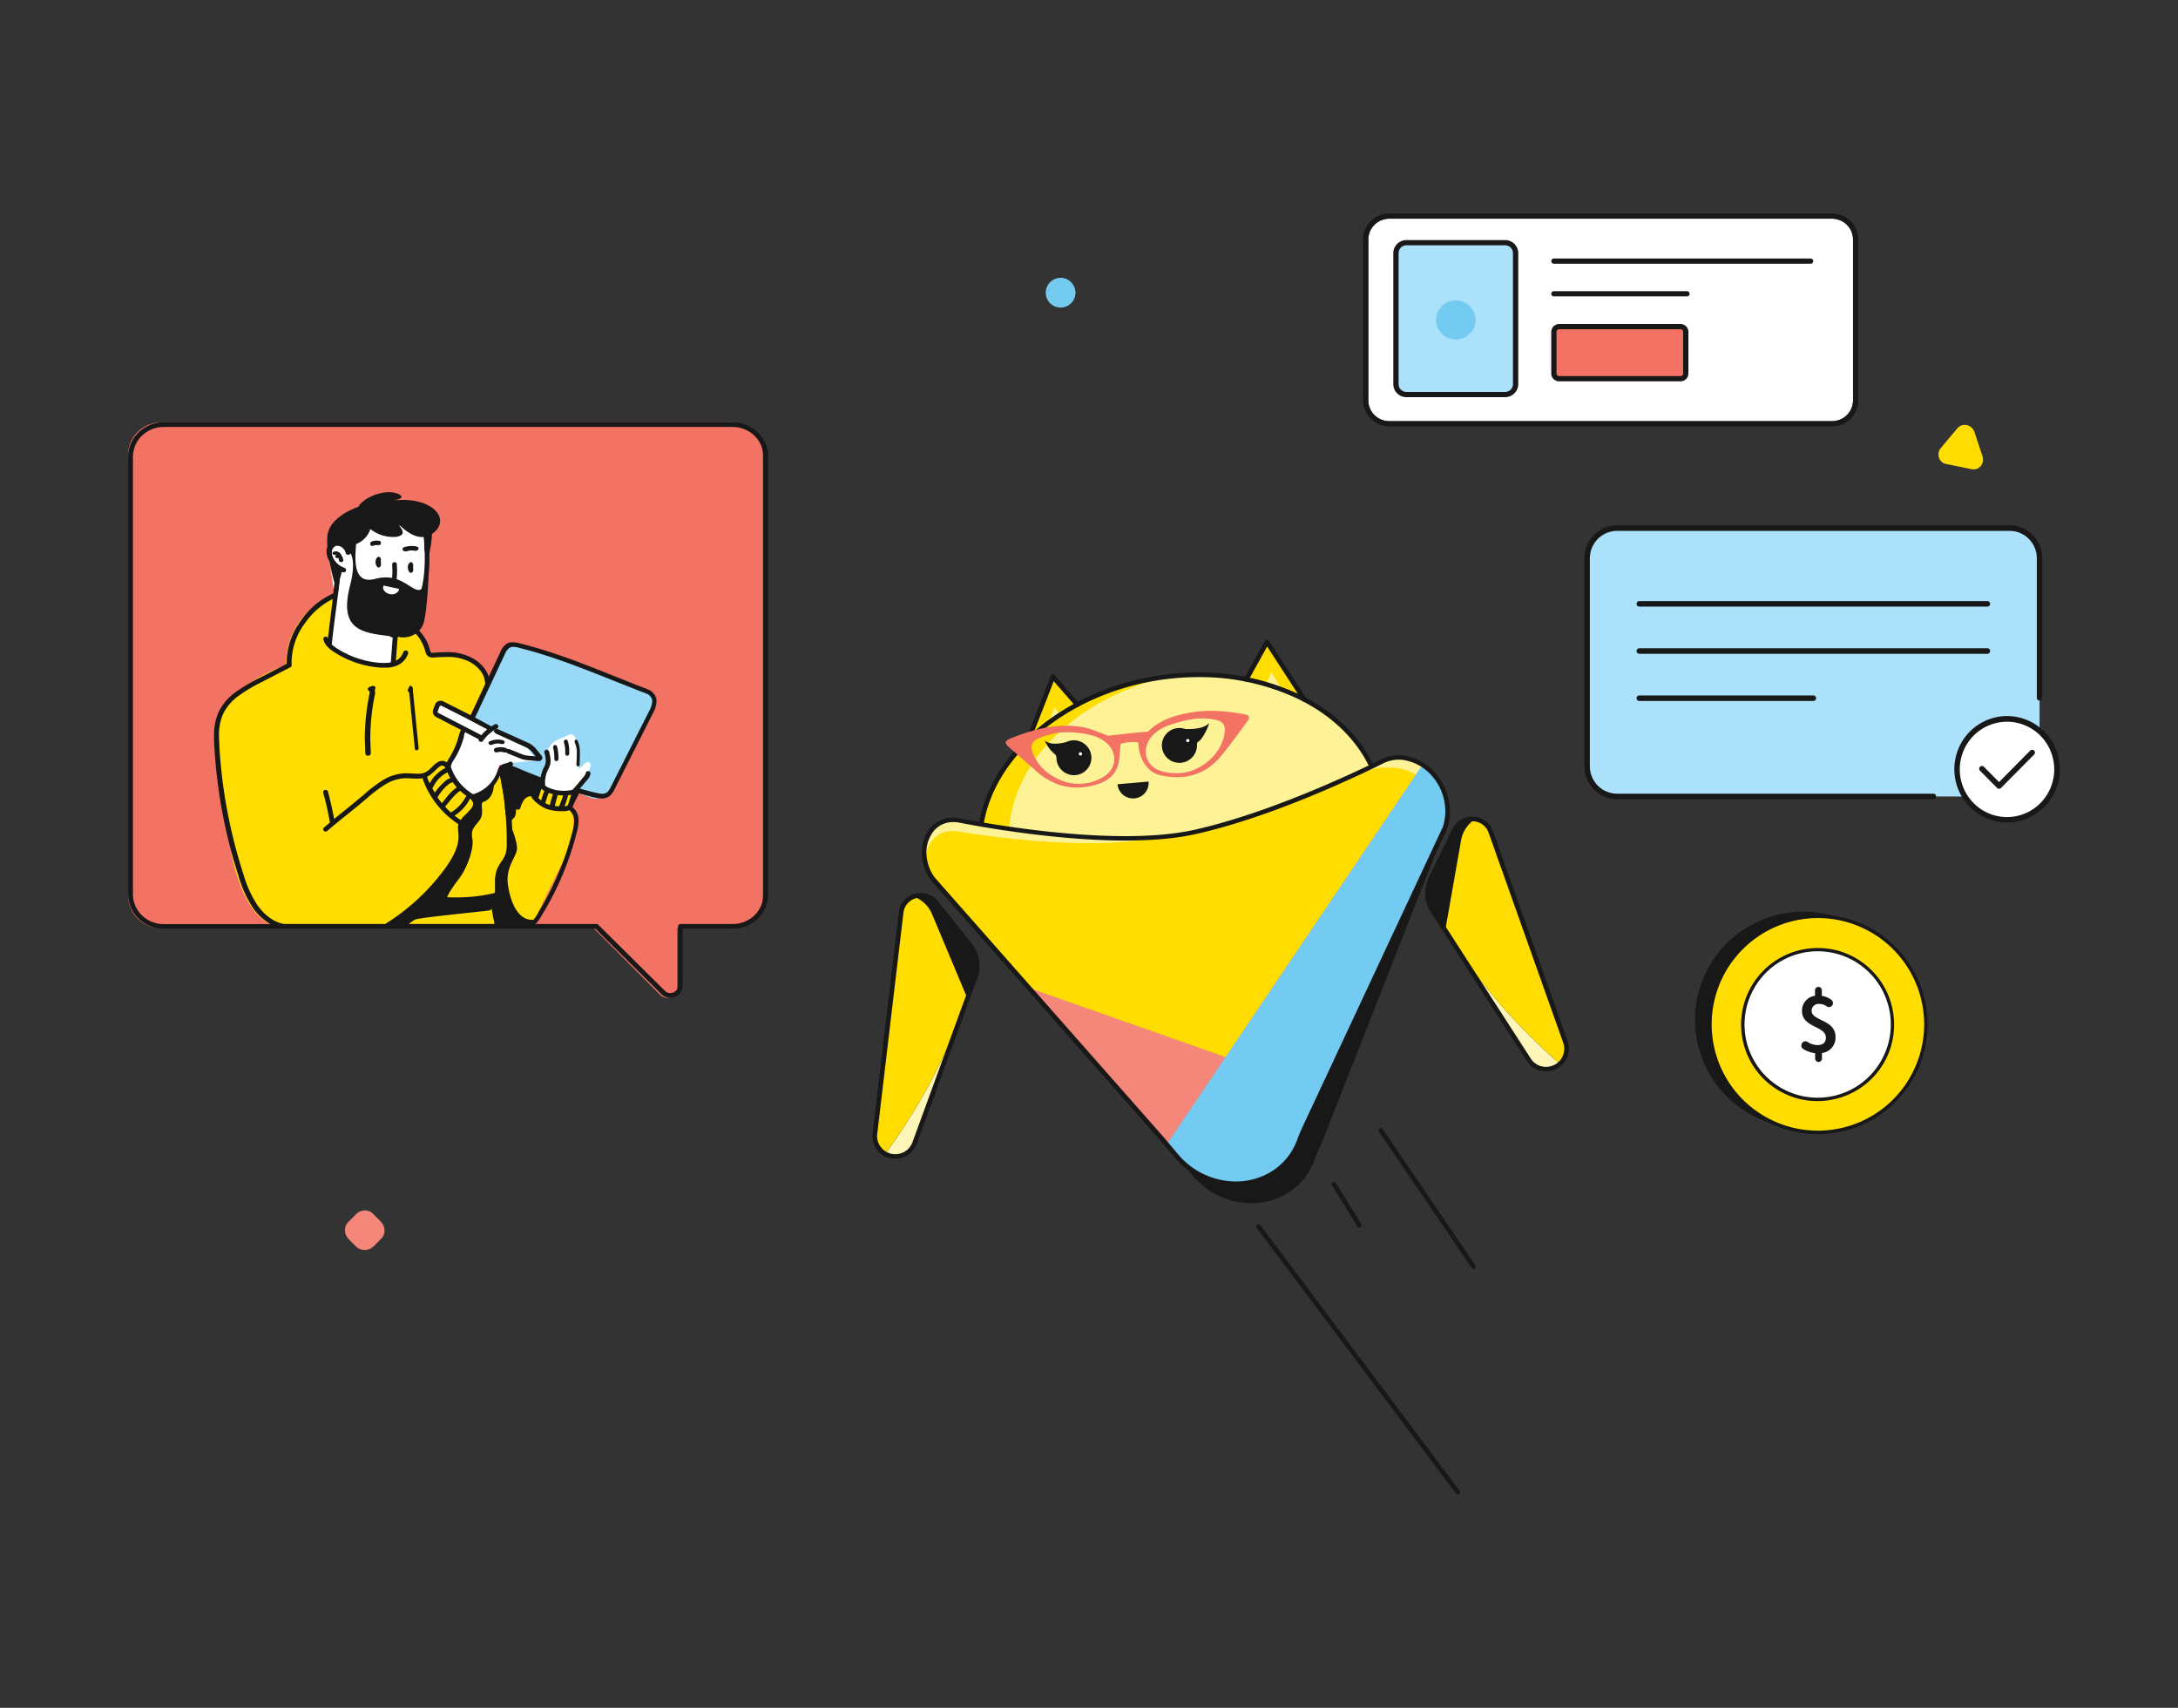 <svg xmlns="http://www.w3.org/2000/svg" width="255" height="200" fill="none" xmlns:v="https://vecta.io/nano"><rect width="100%" height="100%" fill="#333333" stroke="none"/><path d="M160.201 28.048c0-.647.261-1.268.724-1.725s1.092-.714 1.747-.714h51.81c.655 0 1.283.257 1.746.714a2.42 2.42 0 0 1 .724 1.725v18.835a2.42 2.42 0 0 1-.724 1.725c-.463.458-1.091.714-1.746.714h-51.81c-.655 0-1.284-.257-1.747-.714s-.724-1.078-.724-1.725V28.048z" fill="#fff"/><path d="M176.213 28.421h-11.531c-.682 0-1.235.546-1.235 1.22v15.35c0 .674.553 1.22 1.235 1.22h11.531c.682 0 1.235-.546 1.235-1.22v-15.35c0-.674-.553-1.22-1.235-1.22z" fill="#abe1fa"/><path d="M170.448 39.753c-.459 0-.906-.134-1.287-.385a2.29 2.29 0 0 1-.853-1.026 2.25 2.25 0 0 1-.132-1.321 2.28 2.28 0 0 1 .634-1.171c.324-.32.736-.538 1.186-.626s.914-.043 1.338.13.785.466 1.039.842.391.818.391 1.271c0 .607-.245 1.188-.679 1.617a2.33 2.33 0 0 1-1.637.67z" fill="#73cbf2"/><path d="M196.751 38.259h-14.205c-.341 0-.617.273-.617.61v4.879c0 .337.276.61.617.61h14.205c.341 0 .618-.273.618-.61v-4.879c0-.337-.277-.61-.618-.61z" fill="#f27264"/><path d="M162.672 49.934h51.81c.819 0 1.604-.321 2.183-.893a3.03 3.03 0 0 0 .905-2.156V28.049a3.03 3.03 0 0 0-.905-2.156c-.579-.572-1.364-.893-2.183-.893h-51.81c-.819 0-1.605.321-2.183.893s-.905 1.348-.905 2.156v18.835c0 .809.325 1.584.905 2.156s1.364.893 2.183.893zm-2.47-21.884c0-.647.26-1.267.723-1.725a2.49 2.49 0 0 1 1.747-.715h51.81c.655 0 1.283.257 1.746.715a2.42 2.42 0 0 1 .724 1.725v18.835a2.42 2.42 0 0 1-.724 1.725c-.463.457-1.091.715-1.746.715h-51.81a2.49 2.49 0 0 1-1.747-.715c-.463-.458-.723-1.078-.723-1.725V28.049zm21.726 2.833h30.059c.081 0 .16-.032.218-.089s.09-.135.09-.216-.032-.159-.09-.216-.137-.089-.218-.089h-30.059a.31.31 0 0 0-.218.089c-.058.057-.09.135-.09.216s.032.158.09.216a.31.31 0 0 0 .218.089zm0 3.827h15.582c.082 0 .161-.032.219-.089s.09-.135.09-.216-.032-.158-.09-.216-.137-.089-.219-.089h-15.582a.31.31 0 0 0-.218.089c-.058.057-.09.135-.09.216s.032.158.09.216a.31.31 0 0 0 .218.089zm-17.255 11.802h11.539c.41 0 .803-.161 1.092-.447a1.52 1.52 0 0 0 .453-1.078V29.64c0-.404-.163-.792-.453-1.078s-.682-.447-1.092-.447h-11.539c-.41 0-.802.161-1.092.447s-.452.674-.452 1.078v15.347c0 .404.163.792.452 1.078s.682.447 1.092.447zm-.926-16.872a.91.91 0 0 1 .271-.647.93.93 0 0 1 .655-.268h11.539c.246 0 .482.096.656.268a.91.91 0 0 1 .271.647v15.347a.91.91 0 0 1-.271.647c-.174.172-.41.268-.656.268h-11.539a.93.93 0 0 1-.655-.268.91.91 0 0 1-.271-.647V29.64zm18.799 15.016h14.204c.246 0 .482-.096.656-.268a.91.91 0 0 0 .271-.647v-4.879a.91.91 0 0 0-.271-.647c-.174-.172-.41-.268-.656-.268h-14.204a.93.93 0 0 0-.655.268.91.91 0 0 0-.271.647v4.879a.91.91 0 0 0 .271.647.93.93 0 0 0 .655.268zm-.309-5.794c0-.081.033-.158.091-.216a.31.31 0 0 1 .218-.089h14.204a.31.31 0 0 1 .219.089c.058.057.09.135.09.216v4.879c0 .081-.032.158-.09.216a.31.31 0 0 1-.219.089h-14.204a.31.31 0 0 1-.218-.089c-.058-.057-.091-.135-.091-.216v-4.879z" fill="#181818"/><path d="M235.281 61.856H189.33c-1.939 0-3.511 1.587-3.511 3.545v24.331c0 1.958 1.572 3.545 3.511 3.545h45.951c1.94 0 3.512-1.587 3.512-3.545V65.401c0-1.958-1.572-3.545-3.512-3.545z" fill="#abe1fa"/><path d="M236.71 95.739c3.088-.961 4.821-4.268 3.868-7.387s-4.227-4.867-7.316-3.906-4.822 4.268-3.87 7.387 4.228 4.868 7.318 3.906z" fill="#fff"/><path d="M226.36 92.949h-37.03a3.18 3.18 0 0 1-2.255-.942 3.24 3.24 0 0 1-.935-2.275V65.417a3.23 3.23 0 0 1 .235-1.24 3.22 3.22 0 0 1 .69-1.054 3.2 3.2 0 0 1 1.038-.705c.389-.163.806-.248 1.227-.248h45.951c.421 0 .838.084 1.227.248a3.19 3.19 0 0 1 1.038.705 3.22 3.22 0 0 1 .69 1.054 3.23 3.23 0 0 1 .235 1.24v16.308a.33.33 0 0 0 .094.23.32.32 0 0 0 .455 0c.061-.061.094-.144.094-.23V65.417c.004-.51-.093-1.016-.284-1.489a3.87 3.87 0 0 0-.829-1.264c-.356-.362-.78-.649-1.247-.846s-.967-.297-1.473-.297H189.33c-.505 0-1.006.101-1.473.297s-.89.483-1.247.846-.638.792-.829 1.264-.288.979-.284 1.489v24.331a3.89 3.89 0 0 0 1.129 2.724 3.82 3.82 0 0 0 2.704 1.127h37.03a.32.32 0 0 0 .228-.095.33.33 0 0 0 0-.46.32.32 0 0 0-.228-.095zm8.629-9.093c-1.222 0-2.415.365-3.431 1.05a6.21 6.21 0 0 0-2.274 2.798c-.467 1.14-.59 2.392-.351 3.601s.826 2.32 1.689 3.192a6.16 6.16 0 0 0 3.162 1.707 6.13 6.13 0 0 0 3.568-.355 6.19 6.19 0 0 0 2.77-2.296 6.27 6.27 0 0 0 1.041-3.463c0-1.653-.651-3.239-1.809-4.408s-2.728-1.825-4.365-1.825zm3.91 10.181a5.51 5.51 0 0 1-3.363 1.618 5.49 5.49 0 0 1-3.616-.904 5.58 5.58 0 0 1-2.227-3.015c-.374-1.234-.313-2.562.173-3.756s1.368-2.181 2.495-2.793a5.48 5.48 0 0 1 3.683-.561 5.52 5.52 0 0 1 3.2 1.925c.814.997 1.26 2.247 1.263 3.538a5.62 5.62 0 0 1-.414 2.136 5.58 5.58 0 0 1-1.194 1.812zm-1.2-6.137l-3.65 3.688-1.775-1.792a.32.32 0 0 0-.453 0c-.03.03-.054.066-.07.105a.32.32 0 0 0-.025.125c0 .043.008.085.025.125a.32.32 0 0 0 .07.106l2 2.02c.03.03.065.055.105.071a.31.31 0 0 0 .123.025.31.31 0 0 0 .124-.025c.039-.017.075-.041.105-.071l3.878-3.916c.061-.061.094-.144.094-.23a.33.33 0 0 0-.094-.231c-.061-.062-.143-.095-.228-.095s-.168.034-.229.095zm-5.019-17.509h-40.749a.32.32 0 0 0-.227.095.33.33 0 0 0 0 .46.32.32 0 0 0 .227.095h40.749a.32.32 0 0 0 .227-.095c.06-.061.094-.143.094-.23s-.034-.169-.094-.23a.32.32 0 0 0-.227-.095zm.321 5.851a.33.33 0 0 0-.094-.23.32.32 0 0 0-.227-.095h-40.749a.32.32 0 0 0-.227.095c-.06.061-.094.143-.094.23s.034.169.094.23a.32.32 0 0 0 .227.095h40.749a.32.32 0 0 0 .227-.095.33.33 0 0 0 .094-.23zm-41.07 5.199a.32.32 0 0 0-.227.095.33.33 0 0 0 0 .46.32.32 0 0 0 .227.095h20.373a.32.32 0 0 0 .227-.095c.061-.061.094-.143.094-.23s-.033-.169-.094-.23a.32.32 0 0 0-.227-.095h-20.373z" fill="#181818"/><path d="M167.769 106.708l1.441 2.233 5.831 9.038 3.955 6.131c.238.371.573.669.971.862a2.4 2.4 0 0 0 1.281.229c.44-.043.86-.207 1.213-.473a2.39 2.39 0 0 0 .784-1.034c.215-.535.227-1.128.032-1.671l-8.732-24.589a2.24 2.24 0 0 0-.705-1.016c-.325-.266-.72-.436-1.137-.49a2.3 2.3 0 0 0-1.411.237 2.28 2.28 0 0 0-.991 1.026l-2.77 5.664a3.92 3.92 0 0 0-.387 1.957 3.91 3.91 0 0 0 .625 1.895z" fill="#fdf6b8"/><path d="M167.768 106.708l1.441 2.233.382.595c3.62 5.601 8.01 10.671 13.042 15.06.276-.249.49-.557.625-.902.215-.535.227-1.128.033-1.671l-8.733-24.589a2.23 2.23 0 0 0-.704-1.016c-.326-.266-.72-.436-1.138-.49-.483-.073-.978.01-1.41.237s-.78.587-.991 1.026l-2.77 5.664c-.298.607-.434 1.281-.395 1.956s.253 1.327.618 1.896z" fill="#181818"/><path d="M169.21 108.941l.381.594c3.62 5.602 8.01 10.671 13.043 15.06.275-.248.489-.557.625-.901.215-.535.227-1.129.032-1.671l-8.733-24.59a2.23 2.23 0 0 0-.704-1.015c-.326-.267-.72-.436-1.138-.49a3.72 3.72 0 0 0-1.102 1.087c-.286.435-.477.926-.56 1.44l-1.842 10.472-.002.014z" fill="#fd0"/><path d="M114.174 114.429l-.912 2.496-3.687 10.091-2.502 6.846c-.149.414-.412.779-.756 1.054s-.76.45-1.199.505-.884-.012-1.286-.194a2.39 2.39 0 0 1-.995-.836c-.331-.475-.474-1.056-.404-1.63l3.071-25.898a2.23 2.23 0 0 1 .463-1.145c.259-.33.606-.583 1.002-.727.455-.177.955-.204 1.427-.076s.889.401 1.192.783l3.957 4.916c.426.529.707 1.157.817 1.826a3.93 3.93 0 0 1-.188 1.989z" fill="#fdf6b8"/><path d="M114.174 114.429l-.912 2.496-.243.663c-2.285 6.256-5.441 12.161-9.374 17.545a2.4 2.4 0 0 1-.819-.742c-.33-.475-.474-1.056-.403-1.63l3.069-25.898a2.24 2.24 0 0 1 .464-1.145c.259-.33.606-.583 1.002-.727.455-.177.955-.204 1.427-.076s.89.401 1.193.783l3.957 4.916c.427.528.71 1.156.822 1.824s.049 1.354-.183 1.991z" fill="#181818"/><path d="M113.262 116.923l-.243.663c-2.285 6.256-5.441 12.162-9.374 17.545-.327-.179-.607-.434-.819-.741-.33-.475-.474-1.056-.403-1.63l3.069-25.898a2.24 2.24 0 0 1 .464-1.145c.259-.331.606-.583 1.002-.727.492.178.94.457 1.316.818a3.71 3.71 0 0 1 .867 1.282l4.113 9.812.008.021zm39.969-34.197l-4.879-7.544-4.613 8.334" fill="#fd0"/><path d="M151.43 82.876l-2.571-4.151-2.311 4.827" fill="#fdf295"/><path d="M119.956 87.802l3.327-8.551 6.091 7.016" fill="#fd0"/><path d="M121.741 87.511l1.719-4.675 3.177 4.151" fill="#fdf295"/><path d="M114.616 98.286a.5.5 0 0 0 0 .095l3.908.497a77.7 77.7 0 0 0 20.087-.717 76.08 76.08 0 0 0 22.496-7.275c-.038-.221-.113-.436-.221-.633l-.745-1.339c-3.883-7.03-13.372-10.803-23.197-9.709-.529.056-1.06.128-1.594.215-10.392 1.7-18.942 8.578-20.443 16.888l-.272 1.505a1.83 1.83 0 0 0-.019.473z" fill="#fd0"/><g fill="#fdf295"><path d="M118.032 97.726c.032.429.209.836.502 1.152a77.72 77.72 0 0 0 20.089-.717c7.834-1.239 15.425-3.694 22.495-7.275-.038-.221-.113-.436-.221-.633l-.745-1.339c-3.884-7.03-13.372-10.803-23.197-9.709-9.639 2.089-17.345 8.674-18.647 16.549l-.248 1.502c-.028.155-.038.313-.028.47z"/><path d="M169.212 96.875l-16.898 36.128c-1.192 4.023-4.882 5.96-8.539 5.582-1.323-.149-2.599-.581-3.74-1.266s-2.12-1.606-2.87-2.702l-27.942-31.698c-1.471-2.046-1.288-4.581.11-6.015l.018-.016c.393-.374.873-.645 1.397-.787s1.076-.152 1.605-.028c3.45.668 14.464 2.605 23.162 1.961 1.474-.099 2.938-.304 4.382-.614 8.255-1.831 17.496-6.096 21.101-7.853l.854-.421a4 4 0 0 1 1.886-.456c3.755.092 6.694 4.199 5.474 8.185z"/></g><path d="M111.482 99.629c.388-.414.878-.719 1.421-.885a3.25 3.25 0 0 1 1.674-.06c4.018.783 18.402 3.309 27.266 1.343 8.913-1.981 16.783-7.982 19.51-9.345a4.11 4.11 0 0 1 2.183-.446c3.583.299 6.32 4.262 5.158 8.108l-14.025 35.707c-.273.576-.546 1.152-.756 1.75-2.148 5.933-10.037 6.878-14.297 1.847l-1.755-2.089-26.392-30.085c-1.408-1.974-1.269-4.395.013-5.845z" fill="#181818"/><path d="M166.12 96.299l-17.834 37.261c-.307 1.131-.875 2.175-1.658 3.049s-1.76 1.556-2.853 1.99c-1.323-.15-2.599-.582-3.74-1.266a9.24 9.24 0 0 1-2.87-2.703l-27.942-31.712c-.016-.019-.03-.04-.044-.06-1.85-2.648-.092-5.976 2.879-5.492 6.13.975 16.456 2.173 23.451.671 1.474-.099 2.938-.304 4.383-.614 6.705-1.488 14.06-4.58 18.516-6.631 2.349-1.087 6.257-1.488 7.914.494.909 1.1.278 3.412-.202 5.012z" fill="#fd0"/><path d="M169.212 96.875l-14.447 30.894-2.456 5.248c-1.979 6.677-10.9 7.628-15.149 1.613l-.546-.632-16.133-18.307 23.013 8.106 23.063-34.227h.014l.259.182c.095.065.18.133.273.204s.161.13.237.201l.063.055c.142.13.273.272.406.41s.189.218.273.331l.167.226.194.272a4.34 4.34 0 0 1 .177.29c.233.401.421.825.562 1.266a4.04 4.04 0 0 1 .069.231c.019.076.035.123.051.187s.044.191.066.291a6.36 6.36 0 0 1-.156 3.159z" fill="#f4867a"/><path d="M169.212 96.875l-14.447 30.894-2.456 5.248c-1.979 6.677-10.9 7.628-15.149 1.613l-.546-.632 6.88-10.201 23.063-34.227h.014l.259.182c.095.065.18.133.273.204s.161.13.237.201l.063.055c.139.13.272.272.406.41s.189.218.273.331l.167.226.194.272a4.34 4.34 0 0 1 .177.29c.233.401.421.825.562 1.266a4.04 4.04 0 0 1 .069.231c.018.076.035.123.051.187a5.59 5.59 0 0 1 .066.291 6.36 6.36 0 0 1-.156 3.159z" fill="#73cbf2"/><g fill="#181818"><path d="M102.834 134.391h-.272c0 .055.017.109.049.155.242.358.57.652.953.855a2.65 2.65 0 0 0 1.246.307c.533.001 1.054-.155 1.499-.448a2.65 2.65 0 0 0 1.023-1.304l7.095-19.433a4.18 4.18 0 0 0 .201-2.126 4.21 4.21 0 0 0-.875-1.949l-3.949-4.914a2.52 2.52 0 0 0-.886-.711c-.347-.168-.727-.254-1.111-.253a2.65 2.65 0 0 0-1.679.6c-.505.419-.827 1.017-.897 1.668l-3.068 25.896c-.013.103-.02.207-.019.312 0 .535.163 1.058.467 1.5l.223-.155.227-.152c-.242-.352-.371-.767-.371-1.193a1.85 1.85 0 0 1 .016-.247l3.067-25.899c.055-.512.307-.982.705-1.311.374-.307.844-.476 1.329-.476a1.99 1.99 0 0 1 .874.199c.273.132.511.324.697.561l3.952 4.914a3.67 3.67 0 0 1 .819 2.296c0 .427-.076.851-.224 1.252l-7.095 19.433c-.153.426-.44.79-.819 1.039a2.16 2.16 0 0 1-1.195.358 2.1 2.1 0 0 1-.992-.244c-.305-.162-.566-.396-.758-.682l-.226.152h.273c0-.054-.016-.108-.047-.152l-.232.152zm80.414-10.694l-.254-.101a2.1 2.1 0 0 1-.819 1c-.349.223-.756.341-1.171.339-.356.003-.707-.085-1.019-.256s-.576-.416-.765-.716l-11.225-17.399a3.66 3.66 0 0 1-.213-3.591l2.77-5.659a2 2 0 0 1 .778-.858 2.09 2.09 0 0 1 1.1-.277c.385.01.761.127 1.083.337a1.98 1.98 0 0 1 .775 1.01l8.733 24.587a2.16 2.16 0 0 1 .12.703c.001.267-.05.532-.147.78-.013.032-.02.066-.019.101h.273l.253.1a2.7 2.7 0 0 0 .186-.981c0-.302-.051-.601-.153-.885l-8.733-24.587a2.52 2.52 0 0 0-.988-1.279 2.62 2.62 0 0 0-1.374-.431 2.63 2.63 0 0 0-1.396.358c-.43.257-.775.635-.99 1.087l-2.759 5.659a4.2 4.2 0 0 0-.418 2.092 4.18 4.18 0 0 0 .664 2.028l11.224 17.385c.239.377.57.686.963.901a2.64 2.64 0 0 0 1.28.322c.52 0 1.03-.148 1.468-.427.465-.301.824-.74 1.026-1.255.012-.032.018-.066.02-.1h-.273l.253.1-.253-.086zm-74.025-26.672l.205.179c.275-.302.613-.541.99-.702s.783-.239 1.193-.229a3.68 3.68 0 0 1 .685.065c2.974.576 11.544 2.094 19.466 2.097 2.92 0 5.753-.206 8.187-.747 9.044-2.01 19.231-6.911 21.995-8.288a3.98 3.98 0 0 1 1.774-.434h.295a5.5 5.5 0 0 1 3.682 1.956c.978 1.135 1.518 2.579 1.525 4.075a6.06 6.06 0 0 1-.273 1.784l.273.079-.248-.114-16.303 34.865c-.273.581-.546 1.171-.767 1.79a7.34 7.34 0 0 1-2.887 3.697 7.9 7.9 0 0 1-4.339 1.264 8.88 8.88 0 0 1-3.727-.849c-1.164-.55-2.194-1.347-3.017-2.335l-1.779-2.105-26.734-30.332-.204.179.224-.157c-.623-.848-.962-1.868-.972-2.918a3.96 3.96 0 0 1 .95-2.64l-.205-.179-.205-.182a4.51 4.51 0 0 0-1.091 3.001c.01 1.163.386 2.293 1.072 3.233l.017.022 26.728 30.326 1.776 2.102c.874 1.049 1.968 1.895 3.205 2.478s2.587.89 3.956.899c1.647.009 3.26-.463 4.639-1.358 1.443-.95 2.532-2.344 3.101-3.969.212-.587.477-1.163.75-1.741l16.301-34.833v-.036a6.62 6.62 0 0 0 .291-1.942 6.85 6.85 0 0 0-1.656-4.434c-1.015-1.217-2.471-1.988-4.053-2.143h-.338c-.702.006-1.392.174-2.016.492-2.746 1.358-12.92 6.248-21.874 8.242-2.382.529-5.185.736-8.075.736-7.854 0-16.404-1.513-19.362-2.086-.26-.051-.524-.076-.789-.076a3.42 3.42 0 0 0-1.419.277 3.41 3.41 0 0 0-1.177.837l.23.155z"/><path d="M160.687 89.347l-.292-.56c-1.752-3.167-4.618-5.678-8.119-7.394-3.736-1.772-7.827-2.675-11.964-2.64a30.34 30.34 0 0 0-3.387.19 29.72 29.72 0 0 0-1.607.22c-5.243.856-10.021 3.018-13.686 6.022s-6.217 6.854-6.981 11.083c-.006.035-.006.071.002.106s.022.068.043.097a.27.27 0 0 0 .077.073.28.28 0 0 0 .099.038c.071.013.144-.003.203-.043s.1-.103.114-.174c.736-4.075 3.206-7.823 6.792-10.762s8.274-5.064 13.424-5.906a28.84 28.84 0 0 1 1.58-.214 29.86 29.86 0 0 1 3.327-.185 26.79 26.79 0 0 1 11.735 2.586c3.422 1.676 6.195 4.112 7.884 7.168l.237-.13-.24.125.289.543c.017.032.039.06.067.083s.059.041.094.051a.27.27 0 0 0 .105.012.28.28 0 0 0 .103-.03.27.27 0 0 0 .083-.066c.024-.028.041-.059.052-.093a.27.27 0 0 0 .012-.106c-.003-.035-.013-.07-.03-.102l-.016.006z"/><path d="M120.617 86.858l2.756-7.087 2.54 2.926c.024.027.053.049.085.065a.27.27 0 0 0 .102.029.29.29 0 0 0 .106-.013.27.27 0 0 0 .092-.052c.028-.023.05-.051.066-.083s.027-.067.029-.102a.27.27 0 0 0-.012-.106c-.012-.034-.029-.065-.053-.092l-2.84-3.268a.28.28 0 0 0-.114-.077c-.044-.016-.091-.019-.137-.012s-.09.028-.126.057-.065.068-.082.111l-2.923 7.508a.27.27 0 0 0-.018.105.25.25 0 0 0 .023.104.27.27 0 0 0 .061.087c.026.025.056.044.09.057a.27.27 0 0 0 .105.018c.036-.001.071-.008.105-.023s.062-.035.087-.061.045-.056.058-.09v-.002zm32.319-5.09l-4.366-6.731c-.026-.04-.061-.072-.103-.094s-.09-.033-.137-.031a.28.28 0 0 0-.134.04.27.27 0 0 0-.095.101l-2.424 4.379c-.017.031-.028.065-.032.101a.29.29 0 0 0 .01.106c.01.035.027.067.049.094s.051.051.082.068c.064.034.138.041.207.021s.127-.067.162-.13l2.202-3.98 4.121 6.352c.039.06.101.103.172.118s.145.001.206-.038a.27.27 0 0 0 .08-.376zm-5.78 62.06l23.295 31.063a.27.27 0 0 0 .079.071c.031.018.066.03.101.035a.27.27 0 0 0 .106-.006c.035-.009.067-.024.096-.046s.053-.048.071-.079a.25.25 0 0 0 .036-.1c.005-.035.003-.071-.006-.106a.28.28 0 0 0-.046-.095l-23.292-31.06c-.02-.031-.047-.058-.078-.08s-.066-.035-.103-.042-.075-.006-.112.003-.071.024-.101.046-.056.05-.074.083a.27.27 0 0 0-.035.106c-.003.037 0 .075.012.11a.28.28 0 0 0 .054.097m8.763-5.053l3.002 4.868a.27.27 0 0 0 .168.113c.069.015.141.002.201-.035a.27.27 0 0 0 .121-.162c.017-.068.008-.14-.026-.201l-3.002-4.865c-.042-.049-.099-.082-.163-.093s-.129.001-.185.033a.28.28 0 0 0-.119.145c-.021.06-.02.127.003.187m5.512-6.245l10.848 15.948a.27.27 0 0 0 .175.114.28.28 0 0 0 .205-.043c.058-.041.099-.103.112-.173s-.002-.142-.042-.202l-10.839-15.948a.27.27 0 0 0-.175-.114c-.071-.013-.145.003-.204.044s-.101.101-.115.172.001.143.041.202m-22.676-47.147a2.06 2.06 0 0 0-1.154-.061c-.383.09-.732.289-1.004.571a2.04 2.04 0 0 0-.534 1.021 2.02 2.02 0 0 0 .107 1.146c.146.364.392.678.712.906a2.06 2.06 0 0 0 2.217.108c.341-.195.617-.485.797-.833a1.97 1.97 0 0 0 .238-1.087.33.33 0 0 1 .183-.315c.436-.245 1.067-1.505 1.25-2.152-.661.704-2.094.731-2.812.695zm-12.602 1.366c-.452-.096-.924-.035-1.337.171-.702.179-1.891.367-2.5-.192.244.601.629 1.136 1.122 1.559.073.052.134.12.175.199a.56.56 0 0 1 .065.257 2.02 2.02 0 0 0 .043.418 2.07 2.07 0 0 0 .737 1.18 2.08 2.08 0 0 0 1.321.45 2.05 2.05 0 0 0 1.345-.551c.366-.341.594-.804.64-1.301a2.04 2.04 0 0 0-.389-1.395c-.297-.402-.732-.682-1.222-.787v-.008zm8.315 4.786c.043.48-.109.958-.419 1.327a1.83 1.83 0 0 1-2.573.225c-.371-.309-.603-.753-.646-1.233l3.638-.318z"/></g><path d="M142.79 88.73c1.165-1.358 2.183-2.82 3.25-4.249.363-.486.249-.728-.387-.84-2.083-.375-4.179-.567-6.277-.192-1.774.315-3.49.815-4.842 2.105-.054.065-.127.112-.21.136l-1.11.089-3.504.383c-.074 0-.153-.076-.235-.106-.87-.302-1.719-.72-2.615-.88-2.971-.543-5.78.187-8.514 1.29-.753.302-.775.543-.156 1.087l2.923 2.562c1.886 1.774 4.072 2.488 6.621 1.926 1.525-.337 2.851-.992 3.231-2.684a19.72 19.72 0 0 0 .224-2.222 4.13 4.13 0 0 1 2.088-.182c.035 1.548.786 3.482 2.729 3.874 2.633.527 4.983-.03 6.784-2.097zm-13.681 2.298c-.82.486-1.754.75-2.708.766s-1.897-.216-2.733-.675a5.52 5.52 0 0 1-2.746-2.917c-.324-.834-.131-1.416.704-1.747a10.37 10.37 0 0 1 2.309-.655c1.34-.123 2.69-.009 3.99.337.571.166 1.103.443 1.566.815 1.433 1.203 1.255 3.159-.382 4.075zm5.666-4.694c.851-1.065 2.077-1.451 3.318-1.777a12.41 12.41 0 0 1 2.153-.412 7.79 7.79 0 0 1 2.061.147c.892.152 1.192.66 1.07 1.554-.32 2.377-2.68 4.531-5.229 4.686a6.44 6.44 0 0 1-2.183-.22c-1.826-.554-2.383-2.494-1.19-3.985v.008z" fill="#f27264"/><path d="M139.258 86.703a.19.19 0 0 1-.171.212c-.051.005-.102-.011-.142-.043s-.065-.078-.071-.128.013-.097.046-.135.078-.062.127-.067a.2.2 0 0 1 .138.038c.04.029.065.074.073.123zm-12.569 1.554c.004.026.003.052-.004.078s-.018.049-.034.07-.036.038-.058.051-.049.021-.075.024a.19.19 0 0 1-.146-.046c-.02-.017-.037-.038-.049-.062s-.018-.049-.019-.075a.19.19 0 0 1 .046-.135c.032-.038.078-.062.127-.067a.19.19 0 0 1 .138.038c.039.03.066.074.074.123z" fill="#fff"/><path d="M85.447 49.454H18.873c-1.027.002-2.011.403-2.737 1.115S15.002 52.248 15 53.256v51.638c0 1.008.408 1.976 1.134 2.688s1.712 1.114 2.739 1.114h50.618l7.797 7.804c.164.164.374.276.604.322a1.2 1.2 0 0 0 .684-.063 1.17 1.17 0 0 0 .532-.427 1.14 1.14 0 0 0 .199-.646v-6.99h6.14a3.92 3.92 0 0 0 1.483-.288c.47-.191.898-.471 1.257-.824a3.78 3.78 0 0 0 .84-1.235c.195-.461.294-.955.293-1.455V53.256c0-1.008-.408-1.976-1.134-2.689a3.91 3.91 0 0 0-2.739-1.114z" fill="#f27264"/><path d="M62.625 107.641c.101.686-1.996 1.017-2.695 1.017H33.382c-4.595 0-6.202-7.637-6.427-9.632l-1.832-12.6c-.626-4.117 5.333-7.555 8.377-8.527a8.49 8.49 0 0 1 1.133-4.43c.777-1.35 1.91-2.47 3.282-3.241l1.127-.619 6.765 8.03.355-2.647a1.52 1.52 0 0 1 .375-.825c.207-.232.48-.398.783-.476a1.6 1.6 0 0 1 .921.038c.296.103.553.29.74.539l.902 2.078 3.23.243c.985.022 1.923.414 2.622 1.095s1.104 1.598 1.133 2.564l-1.844 3.581 3.383 6.344 4.279 1.509c.414.421.914.752 1.466.972s1.146.324 1.741.305l1.381-.039-.564 1.923c.79 1.133.417 2.271 0 4.421l-4.087 8.378z" fill="#fd0"/><path d="M40.254 76.921l-1.95-1.329.808-6.265-.663-4.497c.011-.125.055-.245.129-.35a.79.79 0 0 1 .293-.25l4.535-2.985c2.447-1.227 6.307.161 6.866 2.68l-1.085 6.967c-.044.299-.156.587-.328.844a2.23 2.23 0 0 1-.672.645c-.27.169-.576.282-.897.333s-.65.038-.965-.037c-.207 1.211-.057 2.846-.398 4.925-1.177.263-4.004.434-5.672-.681z" fill="#fff"/><g fill="#181818"><path d="M49.476 61.677c.289 2.411.438 4.914-.122 7.298-.422 1.794-1.404 3.705-3.524 3.872a4.42 4.42 0 0 1-1.761-.242 4.31 4.31 0 0 1-1.508-.912c-.261-.242-.65.14-.394.376 1.593 1.455 4.23 1.88 5.956.387s2.015-3.99 2.126-6.015a27.35 27.35 0 0 0-.222-4.763c-.038-.338-.599-.344-.555 0h.006z"/><path d="M43.342 72.758c.719.55 1.475 1.045 2.264 1.481.233.1.448.237.639.408l.247-1.292c-.842.173-1.714.08-2.504-.268-.205-.104.346.323-.551-.262"/><path d="M42.873 73.178l1.465.767.768.339c.228.074.441.175.632.297.038.028.083.048.132.058a.39.39 0 0 0 .152 0 .33.33 0 0 0 .132-.058c.037-.028.064-.063.079-.102l.248-.981c.012-.039.011-.081-.002-.12a.23.23 0 0 0-.076-.104c-.036-.029-.081-.05-.131-.061s-.101-.013-.151-.003c-.688.099-1.396.064-2.062-.102-.219-.06-.52-.232-.685 0a.21.21 0 0 0-.042.126c0 .045.014.087.042.125.053.07 0-.056 0-.084l.041-.116.106-.084c-.088.042.296 0 .201-.028s.071.032.035 0l-.094-.042-.384-.181c-.325-.158-.62.242-.301.4l.437.209a.5.5 0 0 0 .159.054c.057.01.115.01.173.002.076-.017.142-.058.18-.113s.049-.12.027-.18a.24.24 0 0 0-.042-.074c-.047-.051 0 .079 0 .093l-.041.116-.106.084-.148.028a.24.24 0 0 1-.113 0l.113.037a3.57 3.57 0 0 0 .372.116 5.02 5.02 0 0 0 .744.116 7.32 7.32 0 0 0 1.53-.037l-.36-.288-.254.985.496-.102a2.93 2.93 0 0 0-.703-.353l-.768-.335-1.513-.79c-.033-.016-.07-.027-.109-.032s-.078-.003-.117.004-.074.021-.105.039-.058.041-.079.068-.032.056-.038.087-.003.062.007.091a.22.22 0 0 0 .052.082c.024.024.054.045.088.06l.011-.014zm17.531 21.897c.037-.936.825-2.004 1.589-2.152.493-.093.403-.367.403-.367a8.38 8.38 0 0 1 .457-1.177c.145-.214-.878-.46-.926-.482l-2.359-.991a2 2 0 0 0-.968-.131c-.217 0-.12.684-.12.684l.601 3.373a9.92 9.92 0 0 0 .205 1.883c.199.684 1.119.29 1.119-.641z"/><path d="M59.472 103.641c-.307-2.086.957-3.21 1.054-4.199s-1.054-3.569-1.054-3.569a21.51 21.51 0 0 1 .102 3.145c.006.905-.309 1.785-.894 2.498-.729.946-.53 2.048-.49 2.586s.308.641-.404.891a.63.63 0 0 0-.319.206c-.267-.266-1.139.071-1.475.12s-2.848.158-3.458.136.274-1.337 1.219-2.57 1.754-3.531 1.555-4.628.16-1.32.82-2.173 0-2.01.456-2.173c1.367-.445 1.202-2.173 1.276-2.26l-.968 1.163c-.402.289-.856.506-1.339.641-.541.076-.302.272-.228.32a1.44 1.44 0 0 1 .137.978c-.074.543-.502.733-.883 1.086-.321.266-.579.594-.758.962-.182.353-.039.934-.051 1.956s-.945 2.281-1.401 3.015-3.298 3.927-4.307 4.623-1.276 1.2-2.534 1.819 1.919.408 1.919.408a4.51 4.51 0 0 1 1.139-.924c.57-.26 8.317-.989 8.739-1.086.33-.087.347-.489.29-.902a12.24 12.24 0 0 1 .473 2.407c.04.95.57.265 2.467.472s2.313-.94 2.313-.94c-2.125.522-3.093-1.922-3.395-4.009zM45.98 58.62c.401-.059 1.732-.322.557-.804-1.376-.568-3.9.332-4.584 1.544 0 0-3.081.976-3.56 3.066s1.148 7.168 1.148 7.168l.228-1.801s.512-1.244.106-1.373-1.41-1.463-.875-2.236a1.02 1.02 0 0 1 .614-.426c.254-.061.523-.025.75.099h.061a1.34 1.34 0 0 1 .371.385 1.29 1.29 0 0 1 .186.494s.785.799 0 3.849c-1.471 5.747 1.977 5.57 6.044 6.053.596.047 1.19-.115 1.671-.457a2.38 2.38 0 0 0 .947-1.403c.413-1.737.591-5.779.557-7.639l.178-.911c.105-.563.173-1.133.2-1.705.101-.068.198-.142.29-.22 1.9-1.715-.479-4.219-4.891-3.683zm.724 10.492a.84.84 0 0 1-.241.296.89.89 0 0 1-.35.165 1.16 1.16 0 0 1-.535-.012 1.13 1.13 0 0 1-.467-.251.65.65 0 0 1-.222-.301.62.62 0 0 1-.013-.369c.006-.019.017-.036.033-.048.029-.011.061-.011.089 0l1.61.348a.13.13 0 0 1 .053.022c.016.011.029.025.038.042s.014.035.015.054-.003.037-.011.054zm3.142-4.214c.045 1.045.1 4.149-.769 4.192-1.042.054-2.228-2.085-5.158-1.297-2.785.751-2.301-2.756-2.229-4.08.398-.154.754-.392 1.043-.696a2.73 2.73 0 0 0 .628-1.062 4.33 4.33 0 0 0 3.003.917c1.61-.241.222-1.351.379-1.351s1.605 1.721 3.181 1.313a2.63 2.63 0 0 0-.078 2.064z"/></g><path d="M69.176 93.411l-15.757-5.813 4.983-10.08c.763-1.977.763-1.977 1.707-2.24l15.842 5.6c1.138.392.774 1.4.438 2.727l-4.551 8.787c-.241.46-.645.818-1.135 1.006a2.19 2.19 0 0 1-1.527.013z" fill="#97d9f7"/><path d="M57.396 91.927l-2.02 1.615c-1.252-.766-2.844-2.304-3.128-3.946l.968-1.499.891-2.689-3.206-1.918.612-1.284 3.34 1.885 3.512 1.797 3.39 1.731 1.113 1.472s-4.413.259-4.453.601c-.195 1.064-.468 1.797-1.018 2.238zm11.433-1.333c-.165.863-1.409 2.38-2.271 2.316l-2.147-.197c-.534-.04-.857-.747-.915-1.285l.625-2.246-.04-.209a2.06 2.06 0 0 1 .172-1.375 2 2 0 0 1 .998-.941l1.448-.643c.687-.295 1.193 1.662 1.193 1.662.153.313-.102 1.737-.119 2.055v.336l.823-.753a.36.36 0 0 1 .187-.064c.067-.003.134.012.193.045s.108.082.141.141a.38.38 0 0 1 .048.196l-.335.961z" fill="#fff"/><g fill="#181818"><path d="M89.949 104.715V53.5a3.99 3.99 0 0 0-1.218-2.861c-.78-.759-1.838-1.185-2.94-1.185H19.159a4.22 4.22 0 0 0-2.941 1.185A3.99 3.99 0 0 0 15 53.5v51.215a3.99 3.99 0 0 0 1.218 2.86 4.22 4.22 0 0 0 2.941 1.185h25.822c.041.023.088.035.135.035s.094-.012.135-.035h24.451l7.719 7.657c.134.135.294.242.472.316a1.46 1.46 0 0 0 .561.112c.377-.002.739-.141 1.016-.389.146-.133.262-.294.341-.472a1.36 1.36 0 0 0 .116-.566v-6.658h5.863a4.27 4.27 0 0 0 1.592-.308c.504-.204.963-.501 1.349-.877a4.07 4.07 0 0 0 .902-1.312c.21-.49.316-1.018.316-1.548zM52.114 94.46l.513-.626.435-.505c.243-.268.512-.511.807-.724a6.6 6.6 0 0 0 .717.582l.045.033c-.049.031-.088.075-.113.126a4.71 4.71 0 0 1-1.721 1.8 4.35 4.35 0 0 1-.683-.686zm-.886-11.11l.091-.247.164-.406.108-.071h.051l2.889 1.46 2.517 1.328c-.252.204-.482.432-.688.681l-5.078-2.624-.068-.11.017-.011zm3.239 2.399l1.569.818a.27.27 0 0 0 .022.148c.021.047.055.086.097.116.031.021.066.035.102.043s.074.008.111.002a.29.29 0 0 0 .104-.04c.031-.02.058-.046.079-.076.423-.601.985-1.098 1.642-1.449.066-.035.115-.094.136-.164s.013-.145-.023-.209a.28.28 0 0 0-.168-.132.29.29 0 0 0-.215.023 4.02 4.02 0 0 0-.384.241l-1.918-1.037 3.51-7.465a1.49 1.49 0 0 1 .564-.725.77.77 0 0 1 .401-.088 2.59 2.59 0 0 1 .7.115c5.078 1.279 9.502 3.293 14.936 5.374a1.12 1.12 0 0 1 .502.428c.09.135.135.294.13.456a2.84 2.84 0 0 1-.373 1.164l-4.475 8.86a2.04 2.04 0 0 1-.384.587.9.9 0 0 1-.626.22 2.16 2.16 0 0 1-.446-.055c-.655-.126-1.456-.357-2.173-.549l.875-1.032a1.48 1.48 0 0 0 .373-.703.28.28 0 0 0-.055-.205c-.045-.059-.113-.097-.187-.108a.28.28 0 0 0-.208.054c-.059.044-.098.109-.108.181a1.06 1.06 0 0 1-.254.439c-.418.516-.852 1.021-1.292 1.515a4.76 4.76 0 0 1-1.016.11 4.3 4.3 0 0 1-1.97-.45 1 1 0 0 1-.204-.154c-.017-.124-.027-.248-.028-.373a3.35 3.35 0 0 1 .316-1.422 4.11 4.11 0 0 0 .248-.549 1.85 1.85 0 0 0 .085-.549 4.15 4.15 0 0 0-.181-1.098.28.28 0 0 0-.127-.168c-.063-.038-.139-.05-.211-.035s-.136.063-.175.126-.051.137-.034.209a3.52 3.52 0 0 1 .164.95 1.37 1.37 0 0 1-.057.412 3.53 3.53 0 0 1-.225.488 4.15 4.15 0 0 0-.316 1.037c-1.083-.406-2.257-.9-3.34-1.356a.28.28 0 0 0 .094-.176c.008-.068-.009-.136-.049-.192a.28.28 0 0 0-.186-.107c-.074-.01-.149.009-.209.052a1.43 1.43 0 0 1-.446.159 1.4 1.4 0 0 0-.593.285l-.039.033-.028.033a1.52 1.52 0 0 0-.254.51c-.212.653-.586 1.245-1.089 1.723a4.32 4.32 0 0 1-1.794 1.021 7.81 7.81 0 0 0-.412-.296 5.82 5.82 0 0 1-2.054-2.596 5.51 5.51 0 0 0-.124-.302c.059-.321.194-.623.395-.884.499-.804.879-1.673 1.129-2.58a2.15 2.15 0 0 1 .141-.609h.028zm6.924 22.462h-2.878l-.565-3.047h.04a.87.87 0 0 0 .406-.186c.099-.089.166-.206.191-.335a1.16 1.16 0 0 0 .034-.296v-1.005c-.02-.453.049-.906.203-1.334a5.29 5.29 0 0 1 .479-.829 4.13 4.13 0 0 0 .514-.944 4.44 4.44 0 0 0 .181-1.361v-.478c-.014-2.809-.329-5.609-.943-8.355a1.02 1.02 0 0 1 .187-.066l3.346 1.372a1.26 1.26 0 0 0-.102.242l-.242.851a.42.42 0 0 1-.091.203c-.03.022-.065.037-.101.044l-.254.049c-.41.112-.76.373-.976.73a4.07 4.07 0 0 0-.44.999.27.27 0 0 0 .017.209.28.28 0 0 0 .164.137.3.3 0 0 0 .214-.018c.067-.032.117-.089.141-.157a3.69 3.69 0 0 1 .378-.873c.139-.239.368-.416.638-.494l.225-.044a1.77 1.77 0 0 0 .153.258 3.91 3.91 0 0 0 .824.769l.192.126a.25.25 0 0 0 .124.082c.17.105.349.194.535.269a5.62 5.62 0 0 0 1.789.269h.118c.262.009.523-.032.767-.121.085.104.175.187.232.247a1.44 1.44 0 0 1 .333 1.016 4.83 4.83 0 0 1-.164 1.098 34.49 34.49 0 0 1-3.995 9.562 4.83 4.83 0 0 1-.626.933 1.44 1.44 0 0 1-.485.353 1.47 1.47 0 0 1-.592.125h.028zm5.479-15.134a21.67 21.67 0 0 1-.373 1.18c-.028.026-.051.058-.068.093a1.15 1.15 0 0 1-.333.071 12.89 12.89 0 0 0 .429-1.295l.344-.049zm-1.377 1.345c-.175 0-.356 0-.531-.044a16.98 16.98 0 0 1 .339-1.273c.208.027.417.044.626.049a12.82 12.82 0 0 1-.463 1.268h.028zm-1.084-.154l-.248-.071c-.112-.042-.219-.093-.322-.154l.226-.703a2.97 2.97 0 0 1 .187-.483 4.95 4.95 0 0 0 .491.148c-.153.417-.265.84-.361 1.262h.028zm-1.235-.686a1.51 1.51 0 0 1-.141-.126l.243-.736c.039-.121.085-.242.124-.346a2.18 2.18 0 0 0 .339.258 4.16 4.16 0 0 0-.214.549l-.169.549-.181-.148zm-.271-1.504l-.034.082.084-.28v.028a.94.94 0 0 0-.073.17h.022zm-12.855-1.021a.32.32 0 0 0-.062-.093 1.98 1.98 0 0 0 .35-.192 9.83 9.83 0 0 0 .824-.746c.105-.102.22-.194.344-.275a.58.58 0 0 1 .266-.088c.06.001.118.018.169.049a.49.49 0 0 1 .209.225c-.789.398-1.43 1.025-1.834 1.795a3.97 3.97 0 0 1-.287-.675h.022zm.649 1.147a3.72 3.72 0 0 1 1.693-1.757 6.46 6.46 0 0 0 .338.692 1.31 1.31 0 0 0-.417.181 2.85 2.85 0 0 0-.356.307c-.394.361-.745.762-1.049 1.197a9.84 9.84 0 0 1-.288-.511c.028-.032.047-.069.057-.11h.022zm1.636-.187c.09-.089.186-.171.288-.247a.57.57 0 0 1 .26-.115.28.28 0 0 0 .124-.055 7.07 7.07 0 0 0 .474.604 6.09 6.09 0 0 0-.846.757c-.164.176-.31.357-.452.549s-.299.357-.446.549a10.09 10.09 0 0 1-.508-.675 5.44 5.44 0 0 1 1.084-1.367h.022zm2.703 1.537c-.003-.009-.003-.019 0-.027l.034.027a.94.94 0 0 1 .288.379.61.61 0 0 1 .039.214.87.87 0 0 1-.197.494c-.259.315-.54.612-.841.889a4.16 4.16 0 0 0-.423.505 9.78 9.78 0 0 1-.711-.522 4.99 4.99 0 0 0 1.789-1.96h.022zm-.79 4.441v-.302c0-.242-.056-.461-.056-.653a1.55 1.55 0 0 1 0-.236 2.79 2.79 0 0 1 .886-1.202 4.97 4.97 0 0 0 .565-.648c.184-.232.289-.514.299-.807 0-.134-.023-.268-.068-.395a1.4 1.4 0 0 0-.152-.269 4.86 4.86 0 0 0 1.706-1.055c.486-.464.866-1.023 1.115-1.641a38.69 38.69 0 0 1 .79 7.586v.472a3.8 3.8 0 0 1-.152 1.191 3.72 3.72 0 0 1-.452.824c-.203.292-.381.601-.53.922a4.04 4.04 0 0 0-.243 1.537v1.004a.72.72 0 0 1 0 .17l-.028.061c-.047.028-.098.047-.152.055-1.372.319-2.777.481-4.187.483h-.565c-.643 0-1.314-.071-1.986-.071-.389-.002-.777.023-1.163.071 1.053-1.023 1.998-2.144 2.821-3.349.801-1.097 1.524-2.36 1.529-3.749h.022zm-5.107 7.844a6.09 6.09 0 0 1 1.93-.258c.638 0 1.304.05 1.969.072h.565a18.99 18.99 0 0 0 3.73-.379l.564 2.931h-11.85a30.68 30.68 0 0 0 3.07-2.366h.022zm30.529 2.372c-.074.002-.145.031-.198.082-.028.025-.049.055-.064.088s-.022.069-.022.104v6.933a.84.84 0 0 1-.069.347.86.86 0 0 1-.208.29.95.95 0 0 1-.632.241.9.9 0 0 1-.632-.263l-7.804-7.74c-.053-.051-.124-.08-.198-.082h-7.155l.118-.104c.27-.316.504-.66.694-1.027a34.84 34.84 0 0 0 4.057-9.716 5.16 5.16 0 0 0 .18-1.241c.024-.503-.147-.997-.479-1.383-.078-.075-.151-.154-.22-.236a7.75 7.75 0 0 1 .383-.834 8.6 8.6 0 0 0 .367-.763c.682.192 1.444.406 2.099.549a3.72 3.72 0 0 0 .564.06 1.47 1.47 0 0 0 1.01-.368c.214-.219.386-.474.508-.752l4.475-8.854a3.34 3.34 0 0 0 .429-1.405 1.34 1.34 0 0 0-.22-.758 1.68 1.68 0 0 0-.767-.637c-5.417-2.086-9.841-4.1-15.005-5.396a3.37 3.37 0 0 0-.84-.132 1.36 1.36 0 0 0-.677.154c-.359.236-.63.579-.773.977L57.22 79.25a3.28 3.28 0 0 0-.485-.961 4.49 4.49 0 0 0-1.529-1.273 6.14 6.14 0 0 0-2.957-.642c-.496 0-.999.033-1.513.06h-.107a.37.37 0 0 1-.124 0l-.051-.033c-.057-.079-.096-.169-.113-.264-.089-.353-.214-.697-.373-1.026a5.88 5.88 0 0 0-1.162-1.548.28.28 0 0 0-.091-.061c-.034-.014-.07-.022-.108-.023a.27.27 0 0 0-.109.02.28.28 0 0 0-.093.058c-.027.025-.048.055-.063.089s-.023.069-.023.105a.27.27 0 0 0 .02.106c.014.034.034.064.06.09a4.68 4.68 0 0 1 1.281 1.943c.079.236.118.428.191.615a.8.8 0 0 0 .164.269c.08.087.184.15.3.181.095.029.194.044.293.044h.141a23.29 23.29 0 0 1 1.479-.06c.931-.045 1.858.144 2.692.549a3.92 3.92 0 0 1 1.332 1.098c.337.446.523.983.53 1.537l-1.693 3.639-.316-.165-2.901-1.46a.67.67 0 0 0-.304-.071.69.69 0 0 0-.385.115c-.113.076-.2.183-.248.308l-.17.423c0 .066-.051.126-.068.176s0 .088-.039.137v.137a.66.66 0 0 0 .099.346c.064.104.157.19.267.247l2.934 1.526c-.125.238-.218.491-.276.752a9.19 9.19 0 0 1-1.044 2.432 4.66 4.66 0 0 0-.338.62c-.029-.024-.059-.046-.091-.066-.134-.074-.286-.114-.44-.115-.201.001-.398.061-.565.17a3.36 3.36 0 0 0-.648.549c-.175.18-.364.347-.564.5a1.96 1.96 0 0 1-1.174.285c-.406 0-.852-.049-1.304-.049h-.169c-.919.055-1.807.34-2.579.829a16 16 0 0 0-2.156 1.647c-1.473 1.257-2.319 1.899-3.51 2.876a39.69 39.69 0 0 0-.728-3.211c-.022-.069-.071-.128-.136-.163a.3.3 0 0 0-.214-.029c-.072.019-.133.065-.169.128s-.047.137-.028.207c.316 1.145.578 2.304.784 3.475l-.7.593a.27.27 0 0 0-.016.379c.048.053.115.086.188.092s.145-.015.201-.06c1.919-1.647 2.765-2.223 4.701-3.875a15.39 15.39 0 0 1 2.076-1.564 4.87 4.87 0 0 1 2.308-.747h.147c.406 0 .858.05 1.304.05a3.92 3.92 0 0 0 .671-.055c-.014.045-.014.093 0 .137.608 1.687 1.645 3.198 3.014 4.391a.24.24 0 0 0 .113.082 10.87 10.87 0 0 0 1.044.79c0 .055-.04.104-.051.159a1.79 1.79 0 0 0 0 .34c0 .252.039.488.056.697v.258c0 1.197-.649 2.377-1.382 3.453a25.14 25.14 0 0 1-7.195 6.763H33.26c-1.292-.192-2.443-1.207-3.171-2.267a13.59 13.59 0 0 1-1.586-3.546 60.12 60.12 0 0 1-2.822-14.991c0-.384-.04-.769-.04-1.147a6.29 6.29 0 0 1 .457-2.591 5.7 5.7 0 0 1 1.868-2.196c.849-.605 1.75-1.139 2.692-1.597L34 78.141c.049-.027.089-.067.115-.116a.28.28 0 0 0 .032-.158 4.19 4.19 0 0 1 0-.549c.067-1.587.624-3.117 1.597-4.391a8.66 8.66 0 0 1 3.211-2.778l-.564 4.594c-.024-.068-.075-.123-.141-.155s-.142-.036-.212-.013-.127.073-.159.137-.037.139-.013.206a1.85 1.85 0 0 0 .497.84c.219.224.465.422.734.587a11.35 11.35 0 0 0 5.559 1.844h.451a3.31 3.31 0 0 0 1.439-.274c.29-.135.549-.326.761-.561a2.31 2.31 0 0 0 .475-.806c.011-.036.016-.074.012-.112s-.015-.074-.033-.108a.29.29 0 0 0-.072-.087c-.029-.024-.064-.042-.101-.053s-.076-.015-.114-.012-.076.014-.111.032-.065.042-.089.071a.28.28 0 0 0-.055.099 1.8 1.8 0 0 1-.87.999l.136-1.828c.068-.84.147-1.68.225-2.152.013-.073-.005-.147-.049-.208a.28.28 0 0 0-.185-.113.3.3 0 0 0-.214.047.28.28 0 0 0-.116.18c-.091.516-.17 1.361-.237 2.196l-.152 2.075a3.53 3.53 0 0 1-.688.06h-.418a10.86 10.86 0 0 1-5.276-1.746c-.189-.126-.368-.265-.536-.417.282-2.662.773-5.879 1.055-8.563l.254.11a.29.29 0 0 0 .212-.014c.066-.031.117-.086.142-.153s.022-.141-.008-.206a.28.28 0 0 0-.154-.142c-.336-.118-.642-.307-.894-.553a2.33 2.33 0 0 1-.562-.874 1.35 1.35 0 0 1-.079-.434.89.89 0 0 1 0-.176c.018-.157.098-.301.221-.403a.65.65 0 0 1 .445-.146c.168 0 .334.044.48.126a1.18 1.18 0 0 1 .53.73.28.28 0 0 0 .131.166c.064.037.141.048.213.031a.29.29 0 0 0 .099-.046c.029-.021.055-.049.074-.08a.27.27 0 0 0 .036-.101c.005-.036.003-.072-.006-.107-.052-.22-.149-.427-.285-.61a1.72 1.72 0 0 0-.505-.455 1.55 1.55 0 0 0-.767-.203 1.35 1.35 0 0 0-.672.176 1.24 1.24 0 0 0-.368.344 1.2 1.2 0 0 0-.197.458 1.7 1.7 0 0 0 0 .285 1.94 1.94 0 0 0 .102.604c.202.568.583 1.06 1.089 1.405a.29.29 0 0 0-.096.176l-.316 2.684a8.96 8.96 0 0 0-3.758 3.151 8.33 8.33 0 0 0-1.693 4.693v.406l-3.188 1.647c-.969.473-1.896 1.024-2.771 1.647-.883.621-1.586 1.453-2.043 2.415a6.82 6.82 0 0 0-.502 2.81c0 .395 0 .79.04 1.175a60.41 60.41 0 0 0 2.821 15.129 13.82 13.82 0 0 0 1.653 3.688 6.66 6.66 0 0 0 2.071 1.96H19.159a3.65 3.65 0 0 1-2.542-1.024 3.45 3.45 0 0 1-1.053-2.473V53.5a3.46 3.46 0 0 1 1.054-2.471 3.65 3.65 0 0 1 2.54-1.026H85.79c.953 0 1.867.368 2.542 1.024a3.45 3.45 0 0 1 1.053 2.472v51.215a3.41 3.41 0 0 1-.27 1.339 3.48 3.48 0 0 1-.779 1.136c-.334.325-.731.582-1.168.758s-.905.265-1.377.263h-6.122zM44.575 65.742c.016-.05.024-.104.024-.159s-.008-.109-.024-.159c-.028-.092-.081-.163-.146-.198a.19.19 0 0 0-.201.009.52.52 0 0 0-.172.199.81.81 0 0 0-.085.294v.099a1.3 1.3 0 0 0 .073.387l.1.144.068.061a.21.21 0 0 0 .124.043c.043 0 .085-.015.123-.043a.29.29 0 0 0 .097-.117.46.46 0 0 0 .045-.171v-.099-.175l-.026-.114zm3.779.628a.53.53 0 0 0 .024-.159.53.53 0 0 0-.024-.159c-.029-.091-.081-.162-.146-.198s-.136-.032-.2.009-.127.113-.172.199a.82.82 0 0 0-.085.293v.098a1.14 1.14 0 0 0 .074.386l.099.144.069.061c.038.03.08.045.123.045a.2.2 0 0 0 .123-.045c.037-.029.072-.065.096-.114a.49.49 0 0 0 .046-.167v-.106-.174l-.026-.114z"/><path d="M40.048 65.158a1.83 1.83 0 0 0-.135-.254.73.73 0 0 0-.309-.27.6.6 0 0 0-.284-.063.55.55 0 0 0-.324.086c-.041.036-.063.081-.064.129s.021.094.061.13a.28.28 0 0 0 .155.066c.06.007.121-.005.172-.032h.035l.035.023c-.056.028-.1.069-.124.117-.021.037-.027.079-.016.119s.038.076.077.103a.28.28 0 0 0 .14.047c.052.004.104-.006.148-.027a1.17 1.17 0 0 1 .08.313c.005.052.035.1.085.134a.3.3 0 0 0 .181.048c.066-.003.127-.028.171-.067s.065-.091.061-.142a1.38 1.38 0 0 0-.144-.478v.016zm6.127.673c-.036.002-.072.011-.105.027s-.061.037-.086.064-.042.058-.054.091a.23.23 0 0 0-.012.104l.027.683a9.63 9.63 0 0 1-.082 1.25c-.01.069.009.138.052.194s.107.092.177.103a.28.28 0 0 0 .203-.052.27.27 0 0 0 .108-.176c.059-.437.088-.878.087-1.319l-.027-.721c-.003-.035-.012-.069-.027-.1s-.037-.059-.064-.083-.058-.041-.092-.052-.07-.016-.106-.014zm-1.766-2.478a1.31 1.31 0 0 0-.351-.042c-.197-.001-.392.042-.573.126-.059.031-.105.084-.128.15a.29.29 0 0 0 .005.202.26.26 0 0 0 .056.083c.024.024.051.041.082.053s.063.017.095.015.064-.01.093-.025a.89.89 0 0 1 .37-.079c.076-.008.152-.008.227 0 .066.017.135.006.193-.03a.27.27 0 0 0 .116-.166c.016-.07.006-.143-.029-.205s-.09-.106-.156-.123v.042zm4.321.635a2.92 2.92 0 0 0-.522-.047 2.78 2.78 0 0 0-.865.131c-.045.014-.086.033-.12.058a.26.26 0 0 0-.078.087c-.018.032-.026.067-.023.101s.013.068.035.099a.35.35 0 0 0 .207.137.52.52 0 0 0 .284-.006c.175-.057.366-.085.559-.084.116 0 .231.011.343.031a.51.51 0 0 0 .281-.032c.084-.036.144-.094.167-.161.012-.033.015-.067.008-.101a.21.21 0 0 0-.048-.095c-.025-.029-.058-.055-.097-.075a.45.45 0 0 0-.131-.043zM43.972 80.57c-.002-.045-.018-.089-.045-.127a.3.3 0 0 0-.109-.094c-.045-.022-.096-.033-.148-.033a.34.34 0 0 0-.148.033l-.257.099c-.039.014-.074.035-.104.061s-.052.057-.068.091-.023.07-.022.106.01.072.027.106a.27.27 0 0 0 .072.088.32.32 0 0 0 .108.056v.055a.69.69 0 0 1 0 .149 26.26 26.26 0 0 0-.566 5.388l.058 1.695c.003.036.013.072.032.104a.31.31 0 0 0 .076.086.34.34 0 0 0 .109.055.37.37 0 0 0 .125.014c.085-.006.163-.039.219-.094a.26.26 0 0 0 .082-.199l-.058-1.656a25.72 25.72 0 0 1 .553-5.289c.011-.083.011-.166 0-.249a.66.66 0 0 0-.039-.21.34.34 0 0 0 .071-.21l.032-.027zm4.366.231v-.033a.48.48 0 0 0 0-.086.45.45 0 0 0-.028-.158c-.018-.049-.045-.093-.079-.129-.02-.025-.045-.045-.071-.059s-.055-.021-.084-.021-.057.007-.085.021a.22.22 0 0 0-.071.059c-.034.046-.053.106-.053.168-.033.025-.06.06-.08.1a.36.36 0 0 0-.035.133c-.006.064.006.128.036.182s.073.093.124.11l.653 6.546c.003.035.013.07.027.101s.034.059.056.081.05.038.078.048.057.012.087.008.058-.015.083-.033.048-.041.066-.069a.3.3 0 0 0 .039-.095c.008-.034.01-.07.006-.106l-.661-6.643a.89.89 0 0 0-.009-.124zm9.302 6.406a1.57 1.57 0 0 1 .646-.137c.143 0 .285.02.419.059a.36.36 0 0 0 .218-.011c.068-.026.121-.072.147-.128s.023-.118-.008-.172-.088-.097-.158-.119a2.18 2.18 0 0 0-.617-.087c-.334-.001-.663.071-.949.206-.066.031-.112.081-.13.139s-.008.12.031.171a.26.26 0 0 0 .075.068c.03.018.066.032.104.039a.36.36 0 0 0 .115.004.34.34 0 0 0 .107-.032z"/><path d="M57.996 85.885l3.619 1.64a2.24 2.24 0 0 1 .728.591l.364.459-.884-.077a2.61 2.61 0 0 1-.812-.213l-1.35-.547a.3.3 0 0 0-.128-.028c-.045 0-.089.01-.129.028-.017-.032-.041-.061-.071-.085a.29.29 0 0 0-.102-.052c-.191-.064-.394-.097-.597-.099a2.04 2.04 0 0 0-.598.082.3.3 0 0 0-.175.136c-.037.065-.044.139-.021.209s.078.126.148.159a.32.32 0 0 0 .228.016c.128-.035.261-.053.394-.055a1.39 1.39 0 0 1 .418.066.3.3 0 0 0 .245-.027c.028.059.079.105.143.131l1.35.547a2.97 2.97 0 0 0 1.003.257l1.26.109h.042c.056.001.112-.009.165-.029a.42.42 0 0 0 .139-.085.4.4 0 0 0 .092-.129c.021-.048.03-.099.029-.151a.35.35 0 0 0-.077-.23l-.597-.738a2.87 2.87 0 0 0-.919-.749l-3.632-1.64a.32.32 0 0 0-.228-.013c-.075.024-.137.073-.172.139s-.04.141-.014.209.081.125.152.157l-.011.011zm6.77 1.701c.091.378.137.77.136 1.163v.087a.35.35 0 0 0 .015.113.31.31 0 0 0 .051.097.24.24 0 0 0 .078.065c.029.015.061.023.093.023s.063-.006.093-.02.057-.035.08-.061.041-.058.054-.093a.34.34 0 0 0 .02-.111v-.099a5.61 5.61 0 0 0-.155-1.297.29.29 0 0 0-.117-.172.21.21 0 0 0-.183-.026.24.24 0 0 0-.084.052.28.28 0 0 0-.061.087.34.34 0 0 0-.028.108.35.35 0 0 0 .008.113v-.029zm1.264-.624a3.32 3.32 0 0 1 .146.965 2.79 2.79 0 0 1 0 .292c-.005.068.014.136.053.189a.23.23 0 0 0 .158.093.22.22 0 0 0 .172-.056.27.27 0 0 0 .087-.174v-.344a3.73 3.73 0 0 0-.174-1.137.28.28 0 0 0-.046-.089c-.02-.026-.046-.047-.074-.062a.22.22 0 0 0-.089-.026c-.031-.002-.062.003-.091.014-.059.024-.106.072-.133.135a.29.29 0 0 0-.008.199zm1.497 1.379v.286l-.033.867a.29.29 0 0 0 .006.093c.007.03.018.059.032.083s.034.046.055.061.044.025.068.029.048.001.072-.007.045-.023.064-.042a.23.23 0 0 0 .047-.071c.012-.028.019-.058.022-.089l.036-.924v-.29c.042-.576-.064-1.153-.3-1.643-.031-.046-.074-.074-.12-.08s-.093.011-.13.049a.26.26 0 0 0-.069.151.3.3 0 0 0 .029.171 2.8 2.8 0 0 1 .219 1.357z"/></g><path d="M212.813 132.65a12.67 12.67 0 0 0 0-25.342 12.67 12.67 0 0 0 0 25.342z" fill="#fd0"/><path d="M221.572 120.027c.027-4.841-3.873-8.787-8.71-8.814s-8.782 3.875-8.808 8.717 3.872 8.787 8.71 8.814 8.781-3.876 8.808-8.717z" fill="#fff"/><g fill="#181818"><path d="M207.293 131.526l.875.224a12.65 12.65 0 0 1-6.799-6.326 12.67 12.67 0 0 1-.652-9.267 12.66 12.66 0 0 1 5.846-7.218c2.792-1.577 6.078-2.034 9.194-1.28l-.846-.311a12.63 12.63 0 0 0-4.912-.533c-1.657.146-3.268.618-4.742 1.388a12.67 12.67 0 0 0-3.85 3.099 12.66 12.66 0 0 0-2.372 4.338c-.498 1.587-.679 3.257-.532 4.915s.618 3.27 1.387 4.745a12.68 12.68 0 0 0 3.097 3.853 12.65 12.65 0 0 0 4.335 2.373h-.029zm7.61-10.085c0-2.083-2.796-1.839-2.796-3.07-.001-.114.022-.226.068-.33a.81.81 0 0 1 .198-.272.8.8 0 0 1 .293-.167.81.81 0 0 1 .335-.03 1.4 1.4 0 0 1 .867.283c.095.066.21.095.324.081s.22-.07.295-.157a.48.48 0 0 0 .094-.166.47.47 0 0 0 .02-.19c-.006-.064-.026-.126-.057-.183a.48.48 0 0 0-.125-.144c-.323-.255-.71-.416-1.118-.468v-.655a.4.4 0 0 0-.399-.4.4.4 0 0 0-.4.4v.643c-.433.055-.83.271-1.112.605s-.428.761-.41 1.198c0 1.922 2.796 1.735 2.796 3.09 0 .555-.319.879-.986.879a2.16 2.16 0 0 1-1.163-.376.46.46 0 0 0-.344-.056c-.119.026-.221.098-.287.2l-.02.032c-.069.102-.094.227-.071.348a.46.46 0 0 0 .195.296c.427.272.911.446 1.414.507v.628c0 .106.042.207.117.283a.4.4 0 0 0 .565 0c.075-.076.117-.177.117-.283v-.651a1.8 1.8 0 0 0 1.162-.626c.295-.347.448-.794.428-1.249zm.595-10.017a8.85 8.85 0 0 0-2.689-.4c-1.906.001-3.763.611-5.301 1.74s-2.674 2.72-3.246 4.54a8.96 8.96 0 0 0-.377 3.478 8.98 8.98 0 0 0 .982 3.357c.545 1.044 1.289 1.97 2.191 2.726a8.97 8.97 0 0 0 3.067 1.679 8.82 8.82 0 0 0 2.689.399 8.95 8.95 0 0 0 5.299-1.739c1.536-1.129 2.673-2.72 3.244-4.54.271-.871.406-1.778.4-2.69 0-1.906-.607-3.763-1.732-5.3s-2.711-2.676-4.527-3.25zm5.48 11.12a8.57 8.57 0 0 1-3.641 4.709c-1.737 1.084-3.805 1.508-5.829 1.197s-3.867-1.338-5.199-2.894a8.57 8.57 0 0 1-2.059-5.586c0-.873.134-1.739.399-2.57l-.192-.06.192.06c.337-1.074.882-2.07 1.604-2.932s1.606-1.574 2.602-2.095a8.57 8.57 0 0 1 3.206-.938c1.12-.099 2.249.023 3.321.361a8.58 8.58 0 0 1 2.93 1.604c.862.722 1.573 1.608 2.092 2.605a8.61 8.61 0 0 1 .939 3.208 8.59 8.59 0 0 1-.361 3.323l-.004.008z"/><path d="M216.668 107.695c-2.584-.809-5.357-.781-7.924.08s-4.797 2.513-6.37 4.717-2.412 4.851-2.394 7.56a12.87 12.87 0 0 0 2.493 7.528c1.604 2.183 3.855 3.804 6.433 4.632a12.84 12.84 0 0 0 7.925-.026c2.572-.843 4.814-2.479 6.402-4.673s2.446-4.833 2.446-7.542c.003-2.741-.87-5.41-2.491-7.619a12.83 12.83 0 0 0-6.52-4.657zm8.032 16.021c-.945 2.991-2.984 5.514-5.708 7.065s-5.934 2.015-8.987 1.3a12.44 12.44 0 0 1-7.475-5.157c-1.753-2.601-2.46-5.768-1.981-8.868a12.45 12.45 0 0 1 4.57-7.851c2.457-1.948 5.558-2.896 8.684-2.653a12.43 12.43 0 0 1 8.172 3.96c2.128 2.303 3.308 5.326 3.305 8.463a12.47 12.47 0 0 1-.58 3.741z"/></g><path d="M124.177 36.018a1.74 1.74 0 0 0 1.739-1.74 1.74 1.74 0 0 0-1.739-1.739 1.74 1.74 0 0 0-1.74 1.739 1.74 1.74 0 0 0 1.74 1.74z" fill="#73cbf2"/><path d="M41.685 145.984l-.855-.865c-.592-.598-.592-1.529 0-2.061l.855-.865c.592-.598 1.513-.598 2.04 0l.855.865c.592.598.592 1.529 0 2.061l-.855.865c-.592.532-1.513.532-2.04 0z" fill="#f4867a"/><path d="M229.192 50.13l-1.964 2.338c-.548.654-.229 1.73.639 1.87l2.969.608c.868.187 1.553-.655 1.278-1.496l-.959-2.899c-.319-.841-1.369-1.075-1.963-.421z" fill="#fd0"/></svg>